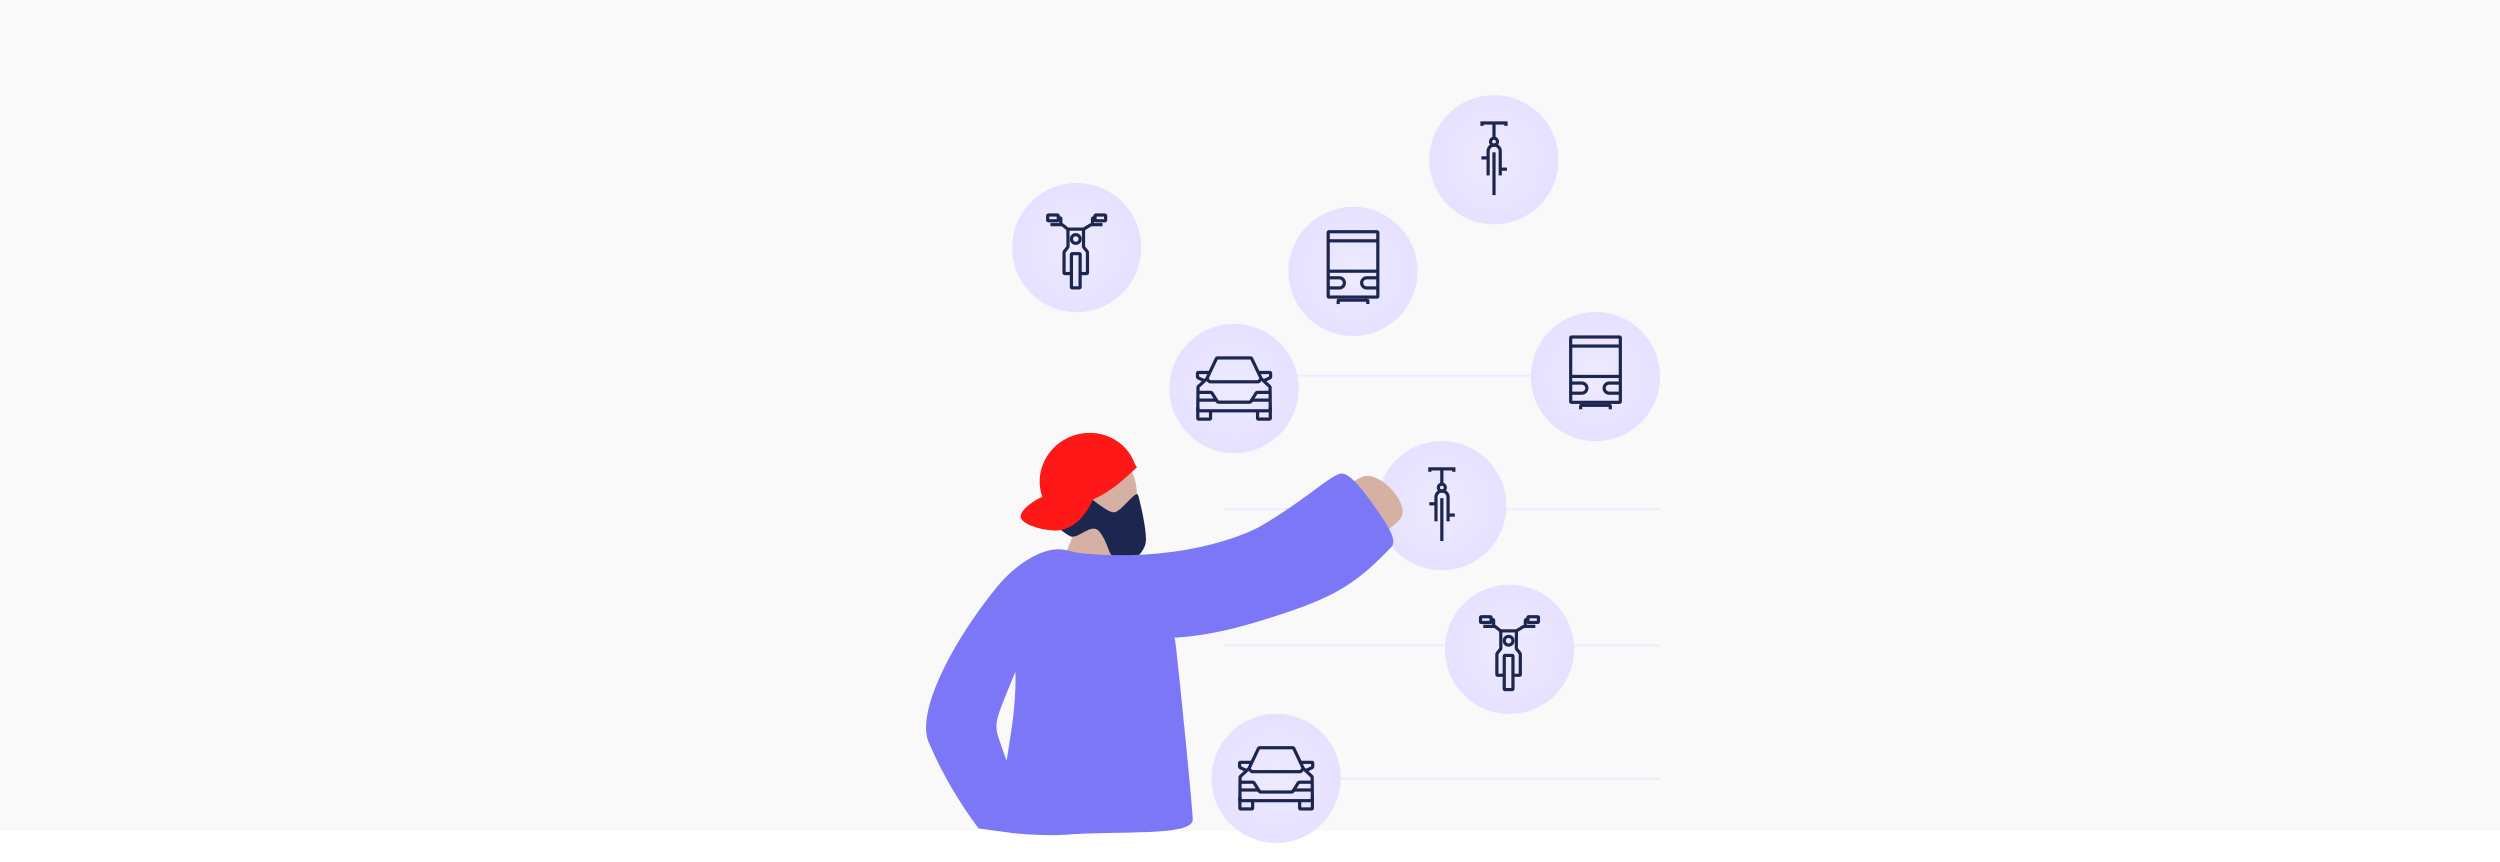 <?xml version="1.0" encoding="utf-8"?>
<svg xmlns="http://www.w3.org/2000/svg" fill="none" height="471" viewBox="0 0 1366 471" width="1366">
<rect fill="#C4C4C4" fill-opacity="0.1" height="454" width="1366"/>
<path d="M668.797 278.227H906.813" stroke="#EEEAFF" stroke-miterlimit="10"/>
<path d="M668.797 205.258H906.861" stroke="#EEEAFF" stroke-miterlimit="10"/>
<path d="M668.797 352.641H906.924" stroke="#EEEAFF" stroke-miterlimit="10"/>
<path d="M668.797 425.484H907.084" stroke="#EEEAFF" stroke-miterlimit="10"/>
<path d="M871.782 241.067C891.268 241.067 907.064 225.27 907.064 205.784C907.064 186.297 891.268 170.5 871.782 170.5C852.296 170.5 836.5 186.297 836.5 205.784C836.5 225.27 852.296 241.067 871.782 241.067Z" fill="url(#paint0_radial_4057_10439)"/>
<path d="M884.991 184.133H858.574C858.378 184.133 858.219 184.292 858.219 184.488V219.473C858.219 219.669 858.378 219.829 858.574 219.829H884.991C885.187 219.829 885.346 219.669 885.346 219.473V184.488C885.346 184.292 885.187 184.133 884.991 184.133Z" stroke="#1D264F" stroke-miterlimit="10" stroke-width="1.753"/>
<path d="M858.219 189.086H885.346" stroke="#1D264F" stroke-miterlimit="10" stroke-width="1.753"/>
<path d="M858.219 205.684H885.346" stroke="#1D264F" stroke-miterlimit="10" stroke-width="1.753"/>
<path d="M858.219 209.297H864.298C865.033 209.297 865.738 209.589 866.258 210.109C866.778 210.628 867.07 211.333 867.07 212.069C867.07 212.804 866.778 213.509 866.258 214.028C865.738 214.548 865.033 214.84 864.298 214.84H858.219" stroke="#1D264F" stroke-miterlimit="10" stroke-width="1.753"/>
<path d="M885.348 209.297H879.272C878.536 209.297 877.832 209.589 877.312 210.109C876.792 210.628 876.5 211.333 876.5 212.069C876.5 212.804 876.792 213.509 877.312 214.028C877.832 214.548 878.536 214.84 879.272 214.84H885.348" stroke="#1D264F" stroke-miterlimit="10" stroke-width="1.753"/>
<path d="M863.688 223.628V221.832C863.688 221.738 863.725 221.647 863.792 221.581C863.858 221.514 863.949 221.477 864.043 221.477H879.51C879.604 221.477 879.695 221.514 879.761 221.581C879.828 221.647 879.865 221.738 879.865 221.832V223.628" stroke="#1D264F" stroke-miterlimit="10" stroke-width="1.753"/>
<path d="M824.782 390.067C844.268 390.067 860.064 374.27 860.064 354.784C860.064 335.297 844.268 319.5 824.782 319.5C805.296 319.5 789.5 335.297 789.5 354.784C789.5 374.27 805.296 390.067 824.782 390.067Z" fill="url(#paint1_radial_4057_10439)"/>
<path d="M810.453 342.25H816.494C816.722 342.261 816.941 342.338 817.126 342.472L819.651 344.49C819.836 344.624 820.055 344.701 820.283 344.713H828.193C828.423 344.705 828.649 344.644 828.852 344.535L832.309 342.44C832.512 342.331 832.738 342.27 832.968 342.262H838.893" stroke="#1D264F" stroke-miterlimit="10" stroke-width="1.753"/>
<path d="M826.326 358.102H822.277C822.081 358.102 821.922 358.261 821.922 358.457V376.441C821.922 376.637 822.081 376.796 822.277 376.796H826.326C826.522 376.796 826.681 376.637 826.681 376.441V358.457C826.681 358.261 826.522 358.102 826.326 358.102Z" stroke="#1D264F" stroke-miterlimit="10" stroke-width="1.753"/>
<path d="M824.303 352.472C825.617 352.472 826.683 351.407 826.683 350.092C826.683 348.777 825.617 347.711 824.303 347.711C822.988 347.711 821.922 348.777 821.922 350.092C821.922 351.407 822.988 352.472 824.303 352.472Z" stroke="#1D264F" stroke-miterlimit="10" stroke-width="1.753"/>
<path d="M820.031 344.715L820.062 354.062C820.05 354.29 819.974 354.51 819.841 354.696L818.111 356.876C817.978 357.062 817.901 357.282 817.891 357.511V368.624C817.891 368.718 817.928 368.809 817.995 368.875C818.061 368.942 818.152 368.979 818.246 368.979H821.908" stroke="#1D264F" stroke-miterlimit="10" stroke-width="1.753"/>
<path d="M814.381 336.992H809.308C809.112 336.992 808.953 337.151 808.953 337.348V339.775C808.953 339.971 809.112 340.13 809.308 340.13H814.381C814.577 340.13 814.736 339.971 814.736 339.775V337.348C814.736 337.151 814.577 336.992 814.381 336.992Z" stroke="#1D264F" stroke-miterlimit="10" stroke-width="1.753"/>
<path d="M814.734 338.562H815.768C815.863 338.562 815.953 338.6 816.02 338.667C816.086 338.733 816.124 338.824 816.124 338.918V342.249" stroke="#1D264F" stroke-miterlimit="10" stroke-width="1.753"/>
<path d="M840.256 336.992H835.183C834.987 336.992 834.828 337.151 834.828 337.348V339.775C834.828 339.971 834.987 340.13 835.183 340.13H840.256C840.452 340.13 840.611 339.971 840.611 339.775V337.348C840.611 337.151 840.452 336.992 840.256 336.992Z" stroke="#1D264F" stroke-miterlimit="10" stroke-width="1.753"/>
<path d="M834.829 338.562H833.793C833.699 338.562 833.608 338.6 833.542 338.667C833.475 338.733 833.438 338.824 833.438 338.918V342.249" stroke="#1D264F" stroke-miterlimit="10" stroke-width="1.753"/>
<path d="M828.553 344.715L828.523 354.062C828.535 354.29 828.611 354.51 828.743 354.696L830.474 356.876C830.607 357.062 830.683 357.282 830.694 357.511V368.624C830.694 368.718 830.657 368.809 830.59 368.875C830.523 368.942 830.433 368.979 830.339 368.979H826.672" stroke="#1D264F" stroke-miterlimit="10" stroke-width="1.753"/>
<path d="M697.282 460.567C716.768 460.567 732.564 444.77 732.564 425.284C732.564 405.797 716.768 390 697.282 390C677.796 390 662 405.797 662 425.284C662 444.77 677.796 460.567 697.282 460.567Z" fill="url(#paint2_radial_4057_10439)"/>
<path d="M677.469 435.52V441.644C677.469 441.738 677.506 441.828 677.573 441.895C677.639 441.962 677.73 441.999 677.824 441.999H684.081C684.176 441.999 684.266 441.962 684.333 441.895C684.399 441.828 684.437 441.738 684.437 441.644V437.47" stroke="#1D264F" stroke-miterlimit="10" stroke-width="1.753"/>
<path d="M677.57 427.391H684.631C684.738 427.396 684.843 427.427 684.937 427.479C685.031 427.531 685.112 427.604 685.174 427.693L688.017 432.218" stroke="#1D264F" stroke-miterlimit="10" stroke-width="1.753"/>
<path d="M683.716 416.531H677.652C677.558 416.531 677.468 416.569 677.401 416.635C677.334 416.702 677.297 416.792 677.297 416.887V418.917C677.303 419.022 677.335 419.124 677.392 419.212C677.448 419.301 677.526 419.374 677.618 419.424L681.163 421.083" stroke="#1D264F" stroke-miterlimit="10" stroke-width="1.753"/>
<path d="M677.824 437.47C677.73 437.47 677.639 437.433 677.573 437.366C677.506 437.299 677.469 437.209 677.469 437.115L677.588 424.719C677.602 424.495 677.696 424.284 677.853 424.124L682.154 420.162C682.32 419.997 682.46 419.808 682.568 419.6L687.647 408.892C687.697 408.799 687.769 408.721 687.858 408.665C687.947 408.608 688.048 408.576 688.153 408.57H706.401C706.506 408.576 706.608 408.609 706.697 408.665C706.786 408.721 706.859 408.799 706.909 408.892L711.989 419.6C712.096 419.808 712.235 419.998 712.403 420.162L716.702 424.124C716.859 424.284 716.953 424.495 716.967 424.719L717.086 437.115C717.086 437.209 717.048 437.299 716.982 437.366C716.915 437.433 716.825 437.47 716.73 437.47H677.824Z" stroke="#1D264F" stroke-miterlimit="10" stroke-width="1.753"/>
<path d="M717.093 435.742V441.641C717.093 441.735 717.055 441.825 716.989 441.892C716.922 441.959 716.832 441.996 716.738 441.996H710.48C710.386 441.996 710.296 441.959 710.229 441.892C710.162 441.825 710.125 441.735 710.125 441.641V437.467" stroke="#1D264F" stroke-miterlimit="10" stroke-width="1.753"/>
<path d="M712.143 419.922L710.962 421.356C710.81 421.518 710.602 421.616 710.381 421.629H684.184C683.963 421.616 683.755 421.518 683.603 421.356L682.422 419.922" stroke="#1D264F" stroke-miterlimit="10" stroke-width="1.753"/>
<path d="M717.035 431.648H707.252C707.146 431.655 707.043 431.687 706.951 431.74C706.858 431.793 706.779 431.866 706.719 431.954L706.432 432.437C706.372 432.526 706.293 432.6 706.201 432.653C706.109 432.706 706.005 432.737 705.899 432.743H688.68C688.573 432.737 688.47 432.706 688.377 432.653C688.285 432.6 688.206 432.526 688.147 432.437L687.859 431.954C687.799 431.866 687.72 431.792 687.628 431.739C687.535 431.686 687.432 431.655 687.326 431.648H677.531" stroke="#1D264F" stroke-miterlimit="10" stroke-width="1.753"/>
<path d="M716.991 427.391H709.931C709.823 427.396 709.719 427.427 709.624 427.479C709.53 427.531 709.449 427.604 709.387 427.693L706.562 432.195" stroke="#1D264F" stroke-miterlimit="10" stroke-width="1.753"/>
<path d="M710.852 416.531H716.913C717.008 416.531 717.098 416.569 717.165 416.635C717.231 416.702 717.269 416.792 717.269 416.887V418.917C717.263 419.022 717.231 419.124 717.174 419.213C717.118 419.301 717.04 419.374 716.947 419.424L713.403 421.083" stroke="#1D264F" stroke-miterlimit="10" stroke-width="1.753"/>
<path d="M787.782 311.567C807.268 311.567 823.064 295.77 823.064 276.284C823.064 256.797 807.268 241 787.782 241C768.296 241 752.5 256.797 752.5 276.284C752.5 295.77 768.296 311.567 787.782 311.567Z" fill="url(#paint3_radial_4057_10439)"/>
<path d="M787.82 295.622V272.227" stroke="#1D264F" stroke-miterlimit="10" stroke-width="1.753"/>
<path d="M784.61 284.846V271.651C784.6 271.21 784.678 270.771 784.84 270.361C785.001 269.951 785.243 269.577 785.551 269.262C785.859 268.946 786.227 268.696 786.634 268.525C787.04 268.354 787.477 268.266 787.917 268.266C788.358 268.266 788.795 268.354 789.201 268.525C789.607 268.696 789.975 268.946 790.284 269.262C790.592 269.577 790.834 269.951 790.995 270.361C791.157 270.771 791.235 271.21 791.225 271.651V284.846" stroke="#1D264F" stroke-miterlimit="10" stroke-width="1.753"/>
<path d="M780.945 275.277H784.618" stroke="#1D264F" stroke-miterlimit="10" stroke-width="1.753"/>
<path d="M791.234 281.434H794.908" stroke="#1D264F" stroke-miterlimit="10" stroke-width="1.753"/>
<path d="M781.266 257.782V256.195H794.368V257.782" stroke="#1D264F" stroke-miterlimit="10" stroke-width="1.753"/>
<path d="M787.82 256.195V264.517" stroke="#1D264F" stroke-miterlimit="10" stroke-width="1.753"/>
<path d="M787.82 268.343C788.876 268.343 789.733 267.486 789.733 266.429C789.733 265.372 788.876 264.516 787.82 264.516C786.763 264.516 785.906 265.372 785.906 266.429C785.906 267.486 786.763 268.343 787.82 268.343Z" stroke="#1D264F" stroke-miterlimit="10" stroke-width="1.753"/>
<path d="M621.175 270.018C621.203 255.232 610.378 243.223 596.997 243.198C583.615 243.172 572.744 255.138 572.715 269.925C572.687 284.712 583.512 296.72 596.894 296.746C610.276 296.771 621.147 284.805 621.175 270.018Z" fill="#D6B1A3"/>
<path d="M619.275 324.677C609.357 313.009 608.131 297.791 607.303 292.427C606.969 290.453 591.606 289.864 587.212 291.36C587.212 291.36 583.837 295.802 577.788 317.498C576.865 320.825 574.381 327.478 573.219 331.697" fill="#D6B1A3"/>
<path d="M586.235 262.247C592.38 264.348 586.713 269.219 593.924 271.209C596.503 271.909 605.402 280.76 609.144 279.868C612.63 279.072 617.836 271.384 620.956 269.983C621.609 269.713 622.054 270.318 622.946 274.759C624.136 279.517 625.066 284.337 625.732 289.196C626.241 293.669 626.512 296.057 625.286 298.922C623.074 304.096 618.043 306.77 616.355 306.881C614.606 306.927 612.868 306.599 611.256 305.918C609.644 305.237 608.196 304.22 607.01 302.934C605.832 301.756 604.495 294.975 600.642 290.374C596.408 285.249 589.34 294.688 585.073 293.033C581.889 291.791 575.521 286.49 574.104 284.007C572.91 281.922 578.211 273.947 577.59 276.144C576.572 279.789 579.517 282.718 580.281 286.013C580.52 287 578.944 287.605 578.052 287.318C573.579 285.551 571.796 276.621 571.239 273.74C569.854 266.418 581.507 260.639 586.235 262.247Z" fill="#1D264F"/>
<path d="M597.244 272.879C607.719 268.343 614.755 261.227 621.219 255.37L620.057 253.428C615.281 240.009 600.061 233.164 586.1 238.13C572.138 243.097 564.72 258.044 569.527 271.558C568.572 271.558 558.765 276.811 557.715 281.603C556.76 285.948 567.696 289.562 576.022 289.88C584.874 290.166 592.468 283.529 597.244 272.879Z" fill="#FF1818"/>
<path d="M554.757 364.012C556.078 397.185 547.132 417.465 545.985 453.232C545.906 455.668 573.717 456.814 581.566 456.145C610.333 453.71 652.218 457.355 651.724 447.597C651.278 438.54 645.738 382.111 642.507 353.044C641.169 341.01 632.175 309.891 615.602 307.455C605.732 306.007 595.687 303.651 582.378 300.547C570.804 297.841 554.964 308.06 544.409 321.113C518.428 353.219 500.662 390.117 507.444 405.59C514.624 422.311 523.779 438.113 534.714 452.659L552.767 455.111C555.06 458.517 551.732 434.911 552.592 429.371C553.865 421.221 554.98 430.963 545.651 403.298C541.798 391.932 546.574 390.372 567.318 335.025" fill="#7C77F6"/>
<path d="M745.402 260.175C742.218 260.875 732.873 267.163 732.538 270.315C732.252 273.1 740.594 270.856 748.315 280.932C751.499 285.087 747.28 291.693 749.063 292.329C753.362 293.921 764.489 285.803 766.018 281.887C769.027 274.167 754.556 258.153 745.402 260.175Z" fill="#D6B1A3"/>
<path d="M587.948 308.09C586.722 309.682 576.948 325.329 590.129 335.708C619.485 358.805 669.728 344.924 685.886 340.053C726.291 327.86 738.819 321.429 760.311 298.81C763.145 295.833 759.563 289.02 754.325 281.443C745.283 268.311 736.957 256.977 731.815 258.951C724.126 261.896 715.226 271.574 690.296 286.648C680.044 292.856 642.855 307.883 588.41 302.041" fill="#7C77F6"/>
<path d="M674.282 247.567C693.768 247.567 709.564 231.77 709.564 212.284C709.564 192.797 693.768 177 674.282 177C654.796 177 639 192.797 639 212.284C639 231.77 654.796 247.567 674.282 247.567Z" fill="url(#paint4_radial_4057_10439)"/>
<path d="M654.469 222.52V228.644C654.469 228.738 654.506 228.828 654.573 228.895C654.639 228.962 654.73 228.999 654.824 228.999H661.081C661.176 228.999 661.266 228.962 661.333 228.895C661.399 228.828 661.437 228.738 661.437 228.644V224.47" stroke="#1D264F" stroke-miterlimit="10" stroke-width="1.753"/>
<path d="M654.57 214.391H661.631C661.738 214.396 661.843 214.427 661.937 214.479C662.031 214.531 662.112 214.604 662.174 214.693L665.017 219.218" stroke="#1D264F" stroke-miterlimit="10" stroke-width="1.753"/>
<path d="M660.716 203.531H654.652C654.558 203.531 654.468 203.569 654.401 203.635C654.334 203.702 654.297 203.792 654.297 203.887V205.917C654.303 206.022 654.335 206.124 654.392 206.212C654.448 206.301 654.526 206.374 654.618 206.424L658.163 208.083" stroke="#1D264F" stroke-miterlimit="10" stroke-width="1.753"/>
<path d="M654.824 224.47C654.73 224.47 654.639 224.433 654.573 224.366C654.506 224.299 654.469 224.209 654.469 224.115L654.588 211.719C654.602 211.495 654.696 211.284 654.853 211.124L659.154 207.162C659.32 206.997 659.46 206.808 659.568 206.6L664.647 195.892C664.697 195.799 664.769 195.721 664.858 195.665C664.947 195.608 665.048 195.576 665.153 195.57H683.401C683.506 195.576 683.608 195.609 683.697 195.665C683.786 195.721 683.859 195.799 683.909 195.892L688.989 206.6C689.096 206.808 689.235 206.998 689.403 207.162L693.702 211.124C693.859 211.284 693.953 211.495 693.967 211.719L694.086 224.115C694.086 224.209 694.048 224.299 693.982 224.366C693.915 224.433 693.825 224.47 693.73 224.47H654.824Z" stroke="#1D264F" stroke-miterlimit="10" stroke-width="1.753"/>
<path d="M694.093 222.742V228.641C694.093 228.735 694.055 228.825 693.989 228.892C693.922 228.959 693.832 228.996 693.738 228.996H687.48C687.386 228.996 687.296 228.959 687.229 228.892C687.162 228.825 687.125 228.735 687.125 228.641V224.467" stroke="#1D264F" stroke-miterlimit="10" stroke-width="1.753"/>
<path d="M689.143 206.922L687.962 208.356C687.81 208.518 687.602 208.616 687.381 208.629H661.184C660.963 208.616 660.755 208.518 660.603 208.356L659.422 206.922" stroke="#1D264F" stroke-miterlimit="10" stroke-width="1.753"/>
<path d="M694.035 218.648H684.252C684.146 218.655 684.043 218.687 683.951 218.74C683.858 218.793 683.779 218.866 683.719 218.954L683.432 219.437C683.372 219.526 683.293 219.6 683.201 219.653C683.109 219.706 683.005 219.737 682.899 219.743H665.68C665.573 219.737 665.47 219.706 665.377 219.653C665.285 219.6 665.206 219.526 665.147 219.437L664.859 218.954C664.799 218.866 664.72 218.792 664.628 218.739C664.535 218.686 664.432 218.655 664.326 218.648H654.531" stroke="#1D264F" stroke-miterlimit="10" stroke-width="1.753"/>
<path d="M693.991 214.391H686.931C686.823 214.396 686.719 214.427 686.624 214.479C686.53 214.531 686.449 214.604 686.387 214.693L683.562 219.195" stroke="#1D264F" stroke-miterlimit="10" stroke-width="1.753"/>
<path d="M687.852 203.531H693.913C694.008 203.531 694.098 203.569 694.165 203.635C694.231 203.702 694.269 203.792 694.269 203.887V205.917C694.263 206.022 694.231 206.124 694.174 206.213C694.118 206.301 694.04 206.374 693.947 206.424L690.403 208.083" stroke="#1D264F" stroke-miterlimit="10" stroke-width="1.753"/>
<path d="M739.282 183.567C758.768 183.567 774.564 167.77 774.564 148.284C774.564 128.797 758.768 113 739.282 113C719.796 113 704 128.797 704 148.284C704 167.77 719.796 183.567 739.282 183.567Z" fill="url(#paint5_radial_4057_10439)"/>
<path d="M752.491 126.633H726.074C725.878 126.633 725.719 126.792 725.719 126.988V161.973C725.719 162.169 725.878 162.329 726.074 162.329H752.491C752.687 162.329 752.846 162.169 752.846 161.973V126.988C752.846 126.792 752.687 126.633 752.491 126.633Z" stroke="#1D264F" stroke-miterlimit="10" stroke-width="1.753"/>
<path d="M725.719 131.586H752.846" stroke="#1D264F" stroke-miterlimit="10" stroke-width="1.753"/>
<path d="M725.719 148.184H752.846" stroke="#1D264F" stroke-miterlimit="10" stroke-width="1.753"/>
<path d="M725.719 151.797H731.798C732.533 151.797 733.238 152.089 733.758 152.609C734.278 153.128 734.57 153.833 734.57 154.569C734.57 155.304 734.278 156.009 733.758 156.528C733.238 157.048 732.533 157.34 731.798 157.34H725.719" stroke="#1D264F" stroke-miterlimit="10" stroke-width="1.753"/>
<path d="M752.848 151.797H746.772C746.036 151.797 745.332 152.089 744.812 152.609C744.292 153.128 744 153.833 744 154.569C744 155.304 744.292 156.009 744.812 156.528C745.332 157.048 746.036 157.34 746.772 157.34H752.848" stroke="#1D264F" stroke-miterlimit="10" stroke-width="1.753"/>
<path d="M731.188 166.128V164.332C731.188 164.238 731.225 164.147 731.292 164.081C731.358 164.014 731.449 163.977 731.543 163.977H747.01C747.104 163.977 747.195 164.014 747.261 164.081C747.328 164.147 747.365 164.238 747.365 164.332V166.128" stroke="#1D264F" stroke-miterlimit="10" stroke-width="1.753"/>
<path d="M588.282 170.567C607.768 170.567 623.564 154.77 623.564 135.284C623.564 115.797 607.768 100 588.282 100C568.796 100 553 115.797 553 135.284C553 154.77 568.796 170.567 588.282 170.567Z" fill="url(#paint6_radial_4057_10439)"/>
<path d="M573.953 122.75H579.994C580.222 122.761 580.441 122.838 580.626 122.972L583.151 124.99C583.336 125.124 583.555 125.201 583.783 125.213H591.693C591.923 125.205 592.149 125.144 592.352 125.035L595.809 122.94C596.012 122.831 596.238 122.77 596.468 122.762H602.393" stroke="#1D264F" stroke-miterlimit="10" stroke-width="1.753"/>
<path d="M589.826 138.602H585.777C585.581 138.602 585.422 138.761 585.422 138.957V156.941C585.422 157.137 585.581 157.296 585.777 157.296H589.826C590.022 157.296 590.181 157.137 590.181 156.941V138.957C590.181 138.761 590.022 138.602 589.826 138.602Z" stroke="#1D264F" stroke-miterlimit="10" stroke-width="1.753"/>
<path d="M587.803 132.972C589.117 132.972 590.183 131.907 590.183 130.592C590.183 129.277 589.117 128.211 587.803 128.211C586.488 128.211 585.422 129.277 585.422 130.592C585.422 131.907 586.488 132.972 587.803 132.972Z" stroke="#1D264F" stroke-miterlimit="10" stroke-width="1.753"/>
<path d="M583.531 125.215L583.562 134.562C583.55 134.79 583.474 135.01 583.341 135.196L581.611 137.376C581.478 137.562 581.401 137.782 581.391 138.011V149.124C581.391 149.218 581.428 149.309 581.495 149.375C581.561 149.442 581.652 149.479 581.746 149.479H585.408" stroke="#1D264F" stroke-miterlimit="10" stroke-width="1.753"/>
<path d="M577.881 117.492H572.808C572.612 117.492 572.453 117.651 572.453 117.848V120.275C572.453 120.471 572.612 120.63 572.808 120.63H577.881C578.077 120.63 578.236 120.471 578.236 120.275V117.848C578.236 117.651 578.077 117.492 577.881 117.492Z" stroke="#1D264F" stroke-miterlimit="10" stroke-width="1.753"/>
<path d="M578.234 119.062H579.268C579.363 119.062 579.453 119.1 579.52 119.167C579.586 119.233 579.624 119.324 579.624 119.418V122.749" stroke="#1D264F" stroke-miterlimit="10" stroke-width="1.753"/>
<path d="M603.756 117.492H598.683C598.487 117.492 598.328 117.651 598.328 117.848V120.275C598.328 120.471 598.487 120.63 598.683 120.63H603.756C603.952 120.63 604.111 120.471 604.111 120.275V117.848C604.111 117.651 603.952 117.492 603.756 117.492Z" stroke="#1D264F" stroke-miterlimit="10" stroke-width="1.753"/>
<path d="M598.329 119.062H597.293C597.199 119.062 597.108 119.1 597.042 119.167C596.975 119.233 596.938 119.324 596.938 119.418V122.749" stroke="#1D264F" stroke-miterlimit="10" stroke-width="1.753"/>
<path d="M592.053 125.215L592.023 134.562C592.035 134.79 592.111 135.01 592.243 135.196L593.974 137.376C594.107 137.562 594.183 137.782 594.194 138.011V149.124C594.194 149.218 594.157 149.309 594.09 149.375C594.023 149.442 593.933 149.479 593.839 149.479H590.172" stroke="#1D264F" stroke-miterlimit="10" stroke-width="1.753"/>
<path d="M816.282 122.567C835.768 122.567 851.564 106.77 851.564 87.284C851.564 67.797 835.768 52 816.282 52C796.796 52 781 67.797 781 87.284C781 106.77 796.796 122.567 816.282 122.567Z" fill="url(#paint7_radial_4057_10439)"/>
<path d="M816.32 106.622V83.227" stroke="#1D264F" stroke-miterlimit="10" stroke-width="1.753"/>
<path d="M813.11 95.846V82.65C813.1 82.21 813.178 81.771 813.34 81.361C813.501 80.951 813.743 80.577 814.051 80.262C814.359 79.947 814.727 79.696 815.134 79.525C815.54 79.354 815.977 79.266 816.417 79.266C816.858 79.266 817.295 79.354 817.701 79.525C818.107 79.696 818.475 79.947 818.784 80.262C819.092 80.577 819.334 80.951 819.495 81.361C819.657 81.771 819.735 82.21 819.725 82.65V95.846" stroke="#1D264F" stroke-miterlimit="10" stroke-width="1.753"/>
<path d="M809.445 86.277H813.118" stroke="#1D264F" stroke-miterlimit="10" stroke-width="1.753"/>
<path d="M819.734 92.434H823.408" stroke="#1D264F" stroke-miterlimit="10" stroke-width="1.753"/>
<path d="M809.766 68.782V67.195H822.868V68.782" stroke="#1D264F" stroke-miterlimit="10" stroke-width="1.753"/>
<path d="M816.32 67.195V75.517" stroke="#1D264F" stroke-miterlimit="10" stroke-width="1.753"/>
<path d="M816.32 79.343C817.376 79.343 818.233 78.486 818.233 77.429C818.233 76.372 817.376 75.516 816.32 75.516C815.263 75.516 814.406 76.372 814.406 77.429C814.406 78.486 815.263 79.343 816.32 79.343Z" stroke="#1D264F" stroke-miterlimit="10" stroke-width="1.753"/>
<defs>
<radialGradient cx="0" cy="0" gradientTransform="translate(871.782 205.784) rotate(90) scale(35.283 35.282)" gradientUnits="userSpaceOnUse" id="paint0_radial_4057_10439" r="1">
<stop stop-color="#EEEAFF"/>
<stop offset="1" stop-color="#E6E1FF"/>
</radialGradient>
<radialGradient cx="0" cy="0" gradientTransform="translate(824.782 354.784) rotate(90) scale(35.283 35.282)" gradientUnits="userSpaceOnUse" id="paint1_radial_4057_10439" r="1">
<stop stop-color="#EEEAFF"/>
<stop offset="1" stop-color="#E6E1FF"/>
</radialGradient>
<radialGradient cx="0" cy="0" gradientTransform="translate(697.282 425.284) rotate(90) scale(35.283 35.282)" gradientUnits="userSpaceOnUse" id="paint2_radial_4057_10439" r="1">
<stop stop-color="#EEEAFF"/>
<stop offset="1" stop-color="#E6E1FF"/>
</radialGradient>
<radialGradient cx="0" cy="0" gradientTransform="translate(787.782 276.284) rotate(90) scale(35.283 35.282)" gradientUnits="userSpaceOnUse" id="paint3_radial_4057_10439" r="1">
<stop stop-color="#EEEAFF"/>
<stop offset="1" stop-color="#E6E1FF"/>
</radialGradient>
<radialGradient cx="0" cy="0" gradientTransform="translate(674.282 212.284) rotate(90) scale(35.283 35.282)" gradientUnits="userSpaceOnUse" id="paint4_radial_4057_10439" r="1">
<stop stop-color="#EEEAFF"/>
<stop offset="1" stop-color="#E6E1FF"/>
</radialGradient>
<radialGradient cx="0" cy="0" gradientTransform="translate(739.282 148.284) rotate(90) scale(35.283 35.282)" gradientUnits="userSpaceOnUse" id="paint5_radial_4057_10439" r="1">
<stop stop-color="#EEEAFF"/>
<stop offset="1" stop-color="#E6E1FF"/>
</radialGradient>
<radialGradient cx="0" cy="0" gradientTransform="translate(588.282 135.284) rotate(90) scale(35.283 35.282)" gradientUnits="userSpaceOnUse" id="paint6_radial_4057_10439" r="1">
<stop stop-color="#EEEAFF"/>
<stop offset="1" stop-color="#E6E1FF"/>
</radialGradient>
<radialGradient cx="0" cy="0" gradientTransform="translate(816.282 87.284) rotate(90) scale(35.283 35.282)" gradientUnits="userSpaceOnUse" id="paint7_radial_4057_10439" r="1">
<stop stop-color="#EEEAFF"/>
<stop offset="1" stop-color="#E6E1FF"/>
</radialGradient>
</defs>
</svg>